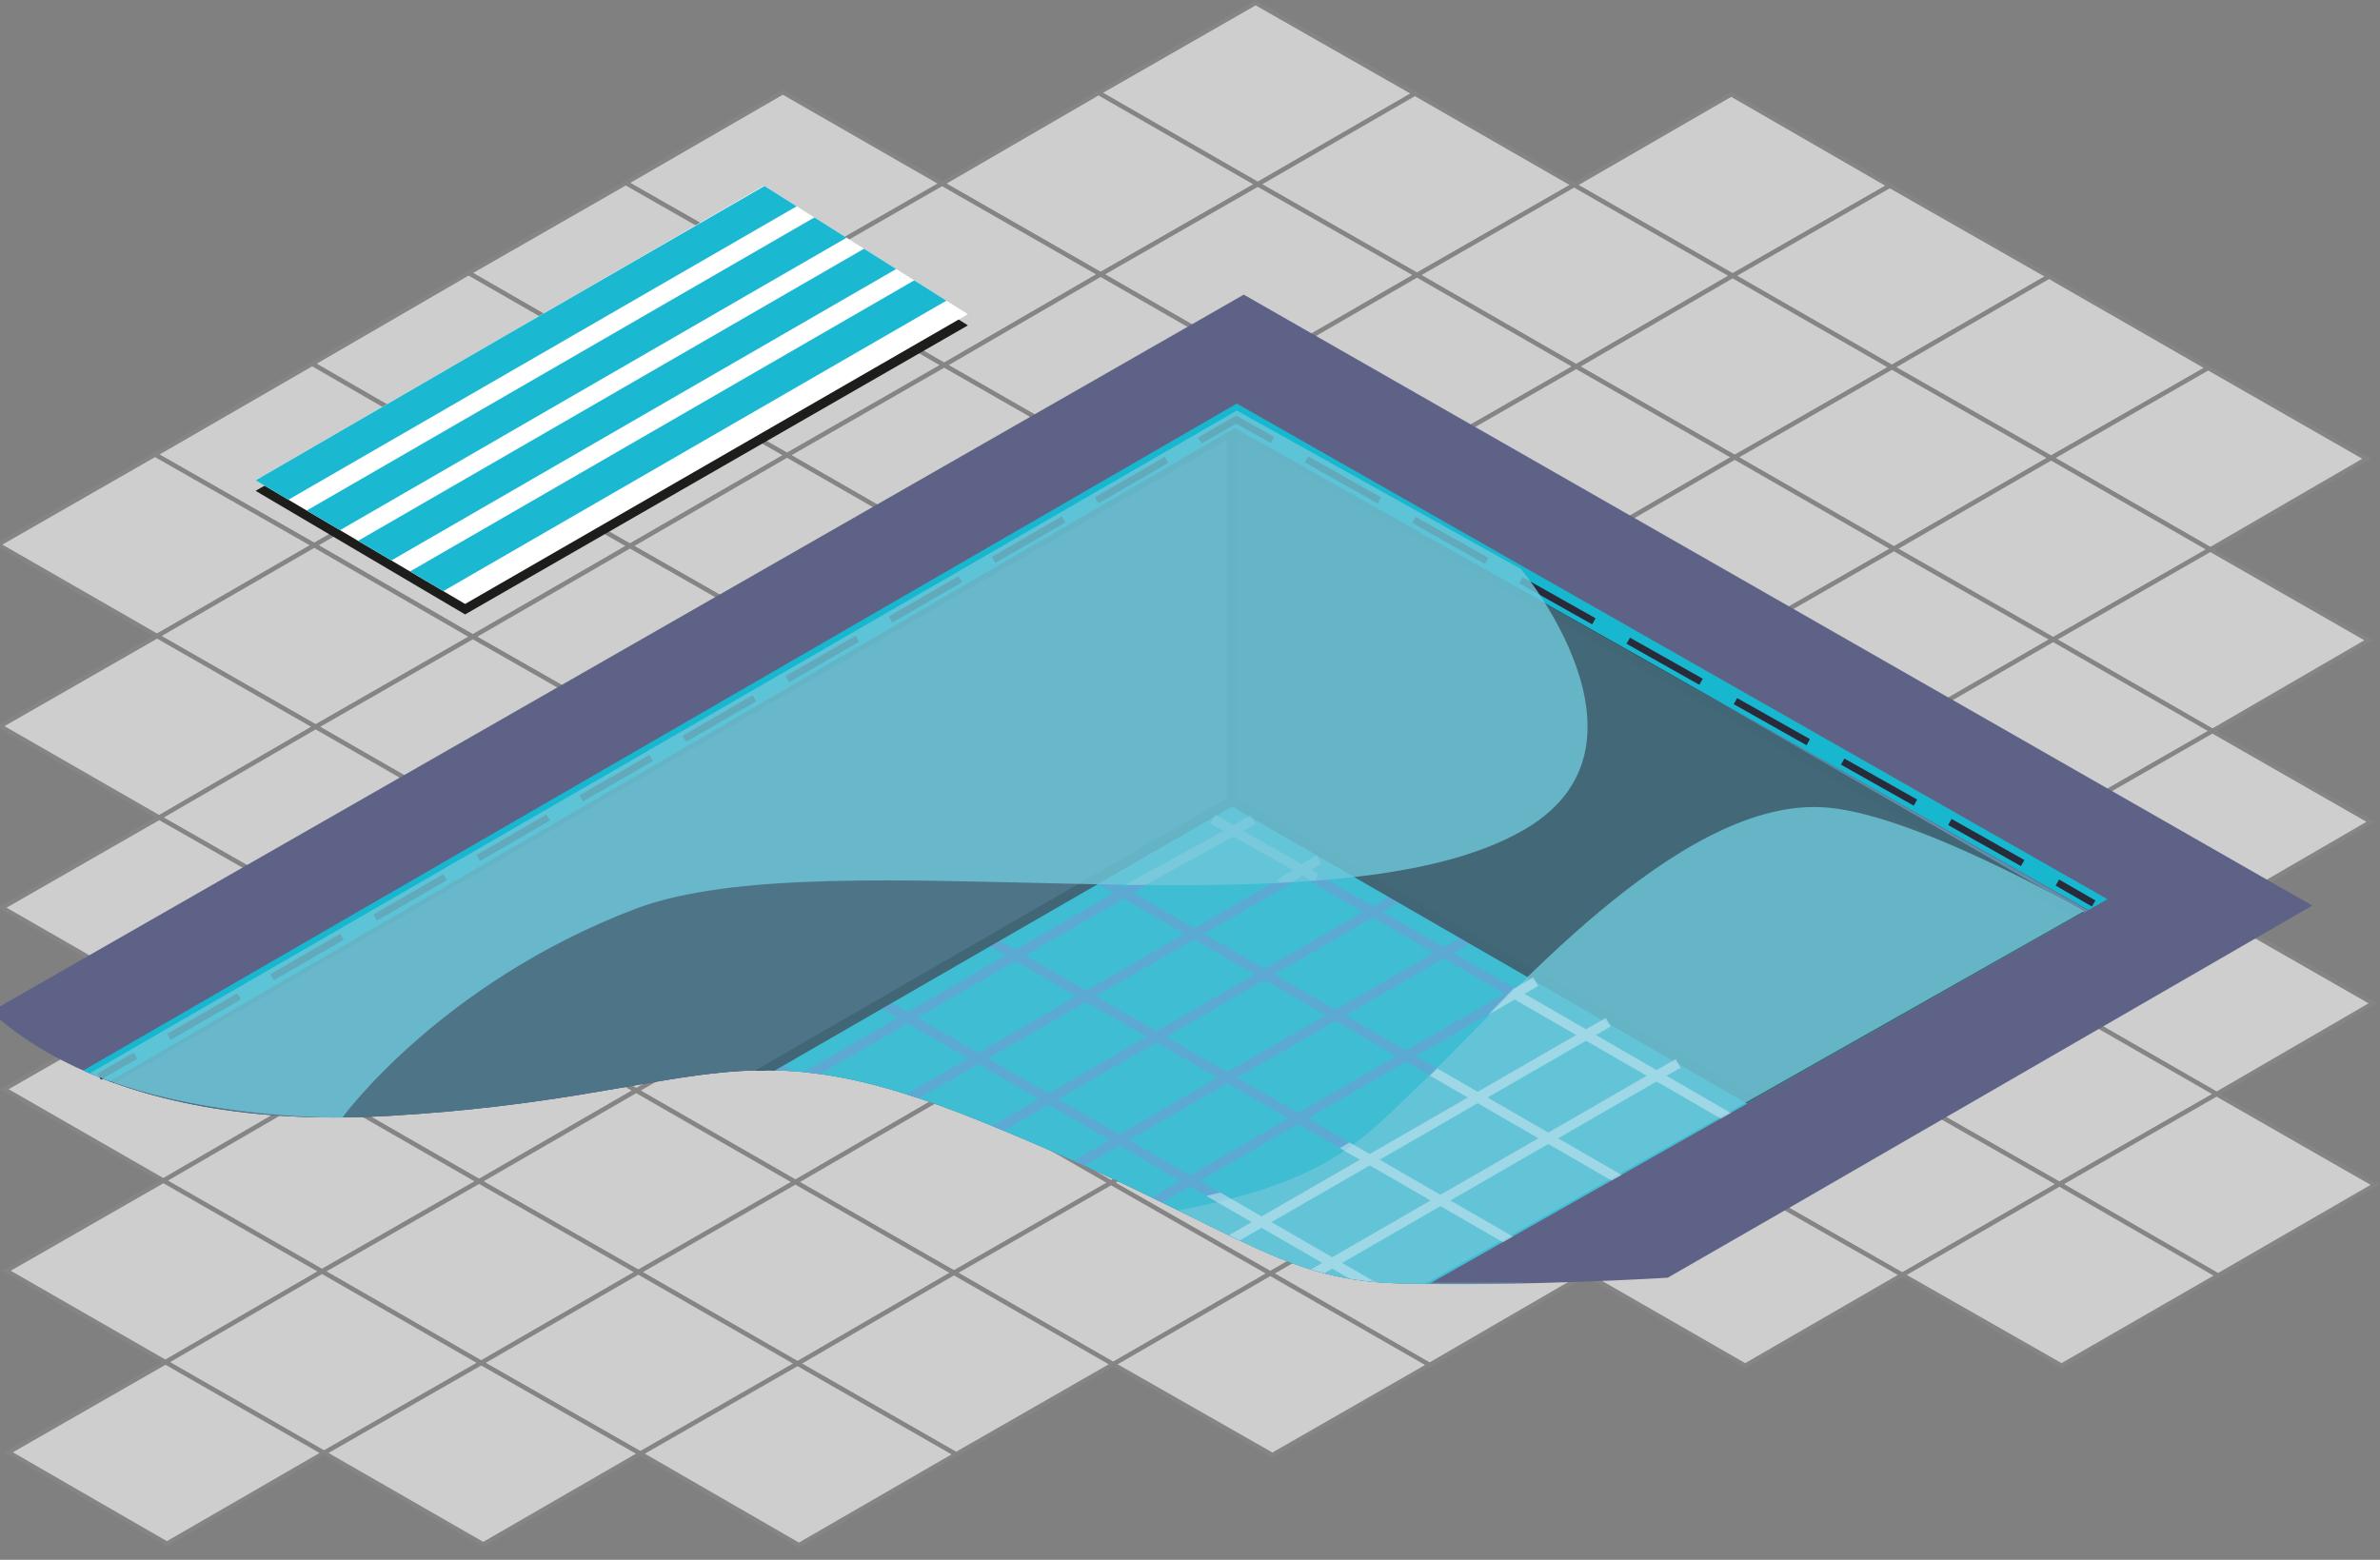 <?xml version="1.0" encoding="utf-8"?>
<!-- Generator: Adobe Illustrator 25.0.1, SVG Export Plug-In . SVG Version: 6.00 Build 0)  -->
<svg version="1.0" id="Layer_1" xmlns="http://www.w3.org/2000/svg" xmlns:xlink="http://www.w3.org/1999/xlink" x="0px" y="0px"
	 viewBox="0 0 340.8 223.4" enable-background="new 0 0 340.8 223.4" xml:space="preserve">
<rect x="0" y="0" width="340.8" height="223.4" fill="#808080" stroke="none"/>
<g>
	<g id="Réteg_1">
		<g opacity="0.61">
			<polygon fill="#FFFFFF" stroke="#878787" stroke-width="0.638" stroke-miterlimit="10" points="248.1,39.5 225.4,26.5 
				247.9,13.5 270.6,26.6 			"/>
			<polygon fill="#FFFFFF" stroke="#878787" stroke-width="0.638" stroke-miterlimit="10" points="270.9,52.6 248.1,39.5 
				270.6,26.6 293.4,39.6 			"/>
			<polygon fill="#FFFFFF" stroke="#878787" stroke-width="0.638" stroke-miterlimit="10" points="293.7,65.6 270.9,52.6 
				293.4,39.6 316.2,52.7 			"/>
			<polygon fill="#FFFFFF" stroke="#878787" stroke-width="0.638" stroke-miterlimit="10" points="316.5,78.7 293.7,65.6 
				316.2,52.7 338.9,65.7 			"/>
			<polygon fill="#FFFFFF" stroke="#878787" stroke-width="0.638" stroke-miterlimit="10" points="180.1,26.4 157.3,13.3 
				179.8,0.4 202.6,13.4 			"/>
			<polygon fill="#FFFFFF" stroke="#878787" stroke-width="0.638" stroke-miterlimit="10" points="202.9,39.4 180.1,26.4 
				202.6,13.4 225.4,26.5 			"/>
			<polygon fill="#FFFFFF" stroke="#878787" stroke-width="0.638" stroke-miterlimit="10" points="225.7,52.5 202.9,39.4 
				225.4,26.5 248.1,39.5 			"/>
			<polygon fill="#FFFFFF" stroke="#878787" stroke-width="0.638" stroke-miterlimit="10" points="248.4,65.5 225.7,52.5 
				248.1,39.5 270.9,52.6 			"/>
			<polygon fill="#FFFFFF" stroke="#878787" stroke-width="0.638" stroke-miterlimit="10" points="271.2,78.6 248.4,65.5 
				270.9,52.6 293.7,65.6 			"/>
			<polygon fill="#FFFFFF" stroke="#878787" stroke-width="0.638" stroke-miterlimit="10" points="294,91.6 271.2,78.6 293.7,65.6 
				316.5,78.7 			"/>
			<polygon fill="#FFFFFF" stroke="#878787" stroke-width="0.638" stroke-miterlimit="10" points="316.8,104.7 294,91.6 
				316.5,78.7 339.2,91.7 			"/>
			<polygon fill="#FFFFFF" stroke="#878787" stroke-width="0.638" stroke-miterlimit="10" points="157.6,39.3 134.9,26.3 
				157.3,13.3 180.1,26.4 			"/>
			<polygon fill="#FFFFFF" stroke="#878787" stroke-width="0.638" stroke-miterlimit="10" points="180.4,52.4 157.6,39.3 
				180.1,26.4 202.9,39.4 			"/>
			<polygon fill="#FFFFFF" stroke="#878787" stroke-width="0.638" stroke-miterlimit="10" points="203.2,65.4 180.4,52.4 
				202.9,39.4 225.7,52.5 			"/>
			<polygon fill="#FFFFFF" stroke="#878787" stroke-width="0.638" stroke-miterlimit="10" points="226,78.5 203.2,65.4 225.7,52.5 
				248.4,65.5 			"/>
			<polygon fill="#FFFFFF" stroke="#878787" stroke-width="0.638" stroke-miterlimit="10" points="248.7,91.5 226,78.5 248.4,65.5 
				271.2,78.6 			"/>
			<polygon fill="#FFFFFF" stroke="#878787" stroke-width="0.638" stroke-miterlimit="10" points="271.5,104.6 248.7,91.5 
				271.2,78.6 294,91.6 			"/>
			<polygon fill="#FFFFFF" stroke="#878787" stroke-width="0.638" stroke-miterlimit="10" points="294.3,117.6 271.5,104.6 
				294,91.6 316.8,104.7 			"/>
			<polygon fill="#FFFFFF" stroke="#878787" stroke-width="0.638" stroke-miterlimit="10" points="317.1,130.7 294.3,117.6 
				316.8,104.7 339.5,117.7 			"/>
			<polygon fill="#FFFFFF" stroke="#878787" stroke-width="0.638" stroke-miterlimit="10" points="112.4,39.2 89.6,26.2 
				112.1,13.2 134.9,26.3 			"/>
			<polygon fill="#FFFFFF" stroke="#878787" stroke-width="0.638" stroke-miterlimit="10" points="135.2,52.3 112.4,39.2 
				134.9,26.3 157.6,39.3 			"/>
			<polygon fill="#FFFFFF" stroke="#878787" stroke-width="0.638" stroke-miterlimit="10" points="157.9,65.3 135.2,52.3 
				157.6,39.3 180.4,52.4 			"/>
			<polygon fill="#FFFFFF" stroke="#878787" stroke-width="0.638" stroke-miterlimit="10" points="180.7,78.4 157.9,65.3 
				180.4,52.4 203.2,65.4 			"/>
			<polygon fill="#FFFFFF" stroke="#878787" stroke-width="0.638" stroke-miterlimit="10" points="203.5,91.4 180.7,78.4 
				203.2,65.4 226,78.5 			"/>
			<polygon fill="#FFFFFF" stroke="#878787" stroke-width="0.638" stroke-miterlimit="10" points="226.2,104.5 203.5,91.4 
				226,78.5 248.7,91.5 			"/>
			<polygon fill="#FFFFFF" stroke="#878787" stroke-width="0.638" stroke-miterlimit="10" points="249,117.5 226.2,104.5 
				248.7,91.5 271.5,104.6 			"/>
			<polygon fill="#FFFFFF" stroke="#878787" stroke-width="0.638" stroke-miterlimit="10" points="271.8,130.6 249,117.5 
				271.5,104.6 294.3,117.6 			"/>
			<polygon fill="#FFFFFF" stroke="#878787" stroke-width="0.638" stroke-miterlimit="10" points="294.6,143.6 271.8,130.6 
				294.3,117.6 317.1,130.7 			"/>
			<polygon fill="#FFFFFF" stroke="#878787" stroke-width="0.638" stroke-miterlimit="10" points="317.4,156.7 294.6,143.6 
				317.1,130.7 339.8,143.7 			"/>
			<polygon fill="#FFFFFF" stroke="#878787" stroke-width="0.638" stroke-miterlimit="10" points="89.9,52.2 67.1,39.1 89.6,26.2 
				112.4,39.2 			"/>
			<polygon fill="#FFFFFF" stroke="#878787" stroke-width="0.638" stroke-miterlimit="10" points="112.7,65.2 89.9,52.2 
				112.4,39.2 135.2,52.3 			"/>
			<polygon fill="#FFFFFF" stroke="#878787" stroke-width="0.638" stroke-miterlimit="10" points="135.5,78.3 112.7,65.2 
				135.2,52.3 157.9,65.3 			"/>
			<polygon fill="#FFFFFF" stroke="#878787" stroke-width="0.638" stroke-miterlimit="10" points="158.2,91.3 135.5,78.3 
				157.9,65.3 180.7,78.4 			"/>
			<polygon fill="#FFFFFF" stroke="#878787" stroke-width="0.638" stroke-miterlimit="10" points="181,104.4 158.2,91.3 
				180.7,78.4 203.5,91.4 			"/>
			<polygon fill="#FFFFFF" stroke="#878787" stroke-width="0.638" stroke-miterlimit="10" points="203.8,117.4 181,104.4 
				203.5,91.4 226.2,104.5 			"/>
			<polygon fill="#FFFFFF" stroke="#878787" stroke-width="0.638" stroke-miterlimit="10" points="226.5,130.5 203.8,117.4 
				226.2,104.5 249,117.5 			"/>
			<polygon fill="#FFFFFF" stroke="#878787" stroke-width="0.638" stroke-miterlimit="10" points="249.3,143.5 226.5,130.5 
				249,117.5 271.8,130.6 			"/>
			<polygon fill="#FFFFFF" stroke="#878787" stroke-width="0.638" stroke-miterlimit="10" points="272.1,156.6 249.3,143.5 
				271.8,130.6 294.6,143.6 			"/>
			<polygon fill="#FFFFFF" stroke="#878787" stroke-width="0.638" stroke-miterlimit="10" points="294.9,169.6 272.1,156.6 
				294.6,143.6 317.4,156.7 			"/>
			<polygon fill="#FFFFFF" stroke="#878787" stroke-width="0.638" stroke-miterlimit="10" points="317.6,182.7 294.9,169.6 
				317.4,156.7 340.1,169.7 			"/>
			<polygon fill="#FFFFFF" stroke="#878787" stroke-width="0.638" stroke-miterlimit="10" points="67.4,65.2 44.7,52.1 67.1,39.1 
				89.9,52.2 			"/>
			<polygon fill="#FFFFFF" stroke="#878787" stroke-width="0.638" stroke-miterlimit="10" points="90.2,78.2 67.4,65.2 89.9,52.2 
				112.7,65.2 			"/>
			<polygon fill="#FFFFFF" stroke="#878787" stroke-width="0.638" stroke-miterlimit="10" points="113,91.2 90.2,78.2 112.7,65.2 
				135.5,78.3 			"/>
			<polygon fill="#FFFFFF" stroke="#878787" stroke-width="0.638" stroke-miterlimit="10" points="135.8,104.3 113,91.2 
				135.5,78.3 158.2,91.3 			"/>
			<polygon fill="#FFFFFF" stroke="#878787" stroke-width="0.638" stroke-miterlimit="10" points="158.5,117.3 135.8,104.3 
				158.2,91.3 181,104.4 			"/>
			<polygon fill="#FFFFFF" stroke="#878787" stroke-width="0.638" stroke-miterlimit="10" points="181.3,130.4 158.5,117.3 
				181,104.4 203.8,117.4 			"/>
			<polygon fill="#FFFFFF" stroke="#878787" stroke-width="0.638" stroke-miterlimit="10" points="204.1,143.4 181.3,130.4 
				203.8,117.4 226.5,130.5 			"/>
			<polygon fill="#FFFFFF" stroke="#878787" stroke-width="0.638" stroke-miterlimit="10" points="226.8,156.5 204.1,143.4 
				226.5,130.5 249.3,143.5 			"/>
			<polygon fill="#FFFFFF" stroke="#878787" stroke-width="0.638" stroke-miterlimit="10" points="249.6,169.6 226.9,156.5 
				249.3,143.5 272.1,156.6 			"/>
			<polygon fill="#FFFFFF" stroke="#878787" stroke-width="0.638" stroke-miterlimit="10" points="272.4,182.6 249.6,169.6 
				272.1,156.6 294.9,169.6 			"/>
			<polygon fill="#FFFFFF" stroke="#878787" stroke-width="0.638" stroke-miterlimit="10" points="295.2,195.6 272.4,182.6 
				294.9,169.6 317.6,182.7 			"/>
			<polygon fill="#FFFFFF" stroke="#878787" stroke-width="0.638" stroke-miterlimit="10" points="45,78.1 22.2,65.1 44.7,52.1 
				67.4,65.2 			"/>
			<polygon fill="#FFFFFF" stroke="#878787" stroke-width="0.638" stroke-miterlimit="10" points="67.7,91.2 45,78.1 67.4,65.2 
				90.2,78.2 			"/>
			<polygon fill="#FFFFFF" stroke="#878787" stroke-width="0.638" stroke-miterlimit="10" points="90.5,104.2 67.7,91.2 90.2,78.2 
				113,91.2 			"/>
			<polygon fill="#FFFFFF" stroke="#878787" stroke-width="0.638" stroke-miterlimit="10" points="113.3,117.2 90.5,104.2 
				113,91.2 135.8,104.3 			"/>
			<polygon fill="#FFFFFF" stroke="#878787" stroke-width="0.638" stroke-miterlimit="10" points="136,130.3 113.3,117.2 
				135.8,104.3 158.5,117.3 			"/>
			<polygon fill="#FFFFFF" stroke="#878787" stroke-width="0.638" stroke-miterlimit="10" points="158.8,143.4 136,130.3 
				158.5,117.3 181.3,130.4 			"/>
			<polygon fill="#FFFFFF" stroke="#878787" stroke-width="0.638" stroke-miterlimit="10" points="181.6,156.4 158.8,143.4 
				181.3,130.4 204.1,143.4 			"/>
			<polygon fill="#FFFFFF" stroke="#878787" stroke-width="0.638" stroke-miterlimit="10" points="204.4,169.4 181.6,156.4 
				204.1,143.4 226.8,156.5 			"/>
			<polygon fill="#FFFFFF" stroke="#878787" stroke-width="0.638" stroke-miterlimit="10" points="227.1,182.5 204.4,169.4 
				226.9,156.5 249.6,169.6 			"/>
			<polygon fill="#FFFFFF" stroke="#878787" stroke-width="0.638" stroke-miterlimit="10" points="249.9,195.6 227.1,182.5 
				249.6,169.6 272.4,182.6 			"/>
			<polygon fill="#FFFFFF" stroke="#878787" stroke-width="0.638" stroke-miterlimit="10" points="22.5,91.1 -0.3,78 22.2,65.1 
				45,78.1 			"/>
			<polygon fill="#FFFFFF" stroke="#878787" stroke-width="0.638" stroke-miterlimit="10" points="45.2,104.1 22.5,91.1 45,78.1 
				67.7,91.2 			"/>
			<polygon fill="#FFFFFF" stroke="#878787" stroke-width="0.638" stroke-miterlimit="10" points="68,117.2 45.2,104.1 67.7,91.2 
				90.5,104.2 			"/>
			<polygon fill="#FFFFFF" stroke="#878787" stroke-width="0.638" stroke-miterlimit="10" points="90.8,130.2 68,117.2 90.5,104.2 
				113.3,117.2 			"/>
			<polygon fill="#FFFFFF" stroke="#878787" stroke-width="0.638" stroke-miterlimit="10" points="113.6,143.3 90.8,130.2 
				113.3,117.2 136,130.3 			"/>
			<polygon fill="#FFFFFF" stroke="#878787" stroke-width="0.638" stroke-miterlimit="10" points="136.3,156.3 113.6,143.3 
				136,130.3 158.8,143.4 			"/>
			<polygon fill="#FFFFFF" stroke="#878787" stroke-width="0.638" stroke-miterlimit="10" points="159.1,169.4 136.3,156.3 
				158.8,143.4 181.6,156.4 			"/>
			<polygon fill="#FFFFFF" stroke="#878787" stroke-width="0.638" stroke-miterlimit="10" points="181.9,182.4 159.1,169.4 
				181.6,156.4 204.4,169.4 			"/>
			<polygon fill="#FFFFFF" stroke="#878787" stroke-width="0.638" stroke-miterlimit="10" points="204.7,195.5 181.9,182.4 
				204.4,169.4 227.1,182.5 			"/>
			<polygon fill="#FFFFFF" stroke="#878787" stroke-width="0.638" stroke-miterlimit="10" points="22.8,117.1 0,104 22.5,91.1 
				45.2,104.1 			"/>
			<polygon fill="#FFFFFF" stroke="#878787" stroke-width="0.638" stroke-miterlimit="10" points="45.6,130.1 22.8,117.1 
				45.2,104.1 68,117.2 			"/>
			<polygon fill="#FFFFFF" stroke="#878787" stroke-width="0.638" stroke-miterlimit="10" points="68.3,143.2 45.6,130.1 68,117.2 
				90.8,130.2 			"/>
			<polygon fill="#FFFFFF" stroke="#878787" stroke-width="0.638" stroke-miterlimit="10" points="91.1,156.2 68.3,143.2 
				90.8,130.2 113.6,143.3 			"/>
			<polygon fill="#FFFFFF" stroke="#878787" stroke-width="0.638" stroke-miterlimit="10" points="113.9,169.3 91.1,156.2 
				113.6,143.3 136.3,156.3 			"/>
			<polygon fill="#FFFFFF" stroke="#878787" stroke-width="0.638" stroke-miterlimit="10" points="136.6,182.3 113.9,169.3 
				136.3,156.3 159.1,169.4 			"/>
			<polygon fill="#FFFFFF" stroke="#878787" stroke-width="0.638" stroke-miterlimit="10" points="159.4,195.4 136.6,182.3 
				159.1,169.4 181.9,182.4 			"/>
			<polygon fill="#FFFFFF" stroke="#878787" stroke-width="0.638" stroke-miterlimit="10" points="182.2,208.4 159.4,195.4 
				181.9,182.4 204.7,195.5 			"/>
			<polygon fill="#FFFFFF" stroke="#878787" stroke-width="0.638" stroke-miterlimit="10" points="23.1,143.1 0.3,130 22.8,117.1 
				45.6,130.1 			"/>
			<polygon fill="#FFFFFF" stroke="#878787" stroke-width="0.638" stroke-miterlimit="10" points="45.8,156.1 23.1,143.1 
				45.6,130.1 68.3,143.2 			"/>
			<polygon fill="#FFFFFF" stroke="#878787" stroke-width="0.638" stroke-miterlimit="10" points="68.6,169.2 45.8,156.1 
				68.3,143.2 91.1,156.2 			"/>
			<polygon fill="#FFFFFF" stroke="#878787" stroke-width="0.638" stroke-miterlimit="10" points="91.4,182.2 68.6,169.2 
				91.1,156.2 113.9,169.3 			"/>
			<polygon fill="#FFFFFF" stroke="#878787" stroke-width="0.638" stroke-miterlimit="10" points="114.2,195.3 91.4,182.2 
				113.9,169.3 136.6,182.3 			"/>
			<polygon fill="#FFFFFF" stroke="#878787" stroke-width="0.638" stroke-miterlimit="10" points="136.9,208.3 114.2,195.3 
				136.6,182.3 159.4,195.4 			"/>
			<polygon fill="#FFFFFF" stroke="#878787" stroke-width="0.638" stroke-miterlimit="10" points="23.4,169.1 0.6,156 23.1,143.1 
				45.8,156.1 			"/>
			<polygon fill="#FFFFFF" stroke="#878787" stroke-width="0.638" stroke-miterlimit="10" points="46.1,182.1 23.4,169.1 
				45.8,156.1 68.6,169.2 			"/>
			<polygon fill="#FFFFFF" stroke="#878787" stroke-width="0.638" stroke-miterlimit="10" points="68.9,195.2 46.1,182.1 
				68.6,169.2 91.4,182.2 			"/>
			<polygon fill="#FFFFFF" stroke="#878787" stroke-width="0.638" stroke-miterlimit="10" points="91.7,208.2 68.9,195.2 
				91.4,182.2 114.2,195.3 			"/>
			<polygon fill="#FFFFFF" stroke="#878787" stroke-width="0.638" stroke-miterlimit="10" points="114.4,221.3 91.7,208.2 
				114.2,195.3 136.9,208.3 			"/>
			<polygon fill="#FFFFFF" stroke="#878787" stroke-width="0.638" stroke-miterlimit="10" points="23.7,195.1 0.9,182 23.4,169.1 
				46.1,182.1 			"/>
			<polygon fill="#FFFFFF" stroke="#878787" stroke-width="0.638" stroke-miterlimit="10" points="46.4,208.1 23.7,195.1 
				46.1,182.1 68.9,195.2 			"/>
			<polygon fill="#FFFFFF" stroke="#878787" stroke-width="0.638" stroke-miterlimit="10" points="69.2,221.2 46.4,208.1 
				68.9,195.2 91.7,208.2 			"/>
			<polygon fill="#FFFFFF" stroke="#878787" stroke-width="0.638" stroke-miterlimit="10" points="23.9,221.1 1.2,208 23.7,195.1 
				46.4,208.1 			"/>
		</g>
		<polygon fill="#1D1D1B" points="36.6,70.3 66.6,88 138.6,46.6 109.4,28.2 		"/>
		<polygon fill="#FFFFFF" points="36.6,68.8 66.6,86.5 138.6,45 109.4,26.6 		"/>
		<g>
			<defs>
				<polygon id="SVGID_1_" points="36.6,68.8 66.6,86.5 138.6,45 109.4,26.6 				"/>
			</defs>
			<clipPath id="SVGID_2_">
				<use xlink:href="#SVGID_1_"  overflow="visible"/>
			</clipPath>
			<g clip-path="url(#SVGID_2_)">
				<line fill="none" stroke="#1BB8D1" stroke-width="4.819" stroke-miterlimit="10" x1="27.6" y1="76.7" x2="125.1" y2="20.4"/>
				<line fill="none" stroke="#1BB8D1" stroke-width="4.819" stroke-miterlimit="10" x1="34.4" y1="81.4" x2="131.9" y2="25.1"/>
				<line fill="none" stroke="#1BB8D1" stroke-width="4.819" stroke-miterlimit="10" x1="41.3" y1="86" x2="138.8" y2="29.7"/>
				<line fill="none" stroke="#1BB8D1" stroke-width="4.819" stroke-miterlimit="10" x1="48.2" y1="90.7" x2="145.7" y2="34.4"/>
			</g>
		</g>
		<g>
			<defs>
				<path id="SVGID_3_" d="M-3.9,142.1c0,0,14.6,20.4,59.9,17.7s48.8-13.7,84.7,0.9s41.7,22.6,59.4,23.1s38.7-0.8,38.7-0.8l102.6-59
					L232.8,19.8l-63.4,0.9l-53.2,46.6l-114,64.3L-3.9,142.1z"/>
			</defs>
			<clipPath id="SVGID_4_">
				<use xlink:href="#SVGID_3_"  overflow="visible"/>
			</clipPath>
			<g clip-path="url(#SVGID_4_)">
				<polygon fill="#5E6286" points="6.5,317.3 -147.4,228.5 178.1,42.2 331.1,129.7 				"/>
				<g>
					<defs>
						<polygon id="SVGID_5_" points="-118.6,228.8 177.1,57.8 301.8,128.8 4.3,297.5 						"/>
					</defs>
					<clipPath id="SVGID_6_">
						<use xlink:href="#SVGID_5_"  overflow="visible"/>
					</clipPath>
					<g clip-path="url(#SVGID_6_)">
						<polygon fill="#1CB8D0" points="178.1,113.9 -71,255.3 4.1,298.4 252.4,157.3 						"/>
						
							<line fill="none" stroke="#4F96D1" stroke-width="1.414" stroke-miterlimit="10" x1="-65.1" y1="258.4" x2="181.5" y2="116"/>
						
							<line fill="none" stroke="#4F96D1" stroke-width="1.414" stroke-miterlimit="10" x1="183.2" y1="126.7" x2="191.6" y2="121.9"/>
						
							<line fill="none" stroke="#4F96D1" stroke-width="1.414" stroke-miterlimit="10" x1="-55" y1="264.2" x2="183.2" y2="126.7"/>
						
							<line fill="none" stroke="#4F96D1" stroke-width="1.414" stroke-miterlimit="10" x1="-45" y1="270.1" x2="201.6" y2="127.7"/>
						<line fill="none" stroke="#4F96D1" stroke-width="1.414" stroke-miterlimit="10" x1="-35" y1="276" x2="211.7" y2="133.6"/>
						
							<line fill="none" stroke="#4F96D1" stroke-width="1.414" stroke-miterlimit="10" x1="-24.9" y1="281.9" x2="221.7" y2="139.5"/>
						
							<line fill="none" stroke="#4F96D1" stroke-width="1.414" stroke-miterlimit="10" x1="-14.9" y1="287.8" x2="231.8" y2="145.4"/>
						
							<line fill="none" stroke="#4F96D1" stroke-width="1.414" stroke-miterlimit="10" x1="-4.8" y1="293.7" x2="241.8" y2="151.3"/>
						
							<line fill="none" stroke="#4F96D1" stroke-width="1.414" stroke-miterlimit="10" x1="14.6" y1="293.6" x2="-61.9" y2="249.4"/>
						
							<line fill="none" stroke="#4F96D1" stroke-width="1.414" stroke-miterlimit="10" x1="30.2" y1="284.7" x2="-46.3" y2="240.5"/>
						
							<line fill="none" stroke="#4F96D1" stroke-width="1.414" stroke-miterlimit="10" x1="45.8" y1="275.8" x2="-30.7" y2="231.7"/>
						<line fill="none" stroke="#4F96D1" stroke-width="1.414" stroke-miterlimit="10" x1="61.4" y1="267" x2="-15.1" y2="222.8"/>
						<line fill="none" stroke="#4F96D1" stroke-width="1.414" stroke-miterlimit="10" x1="77" y1="258.1" x2="0.5" y2="213.9"/>
						
							<line fill="none" stroke="#4F96D1" stroke-width="1.414" stroke-miterlimit="10" x1="92.6" y1="249.2" x2="16.1" y2="205.1"/>
						
							<line fill="none" stroke="#4F96D1" stroke-width="1.414" stroke-miterlimit="10" x1="108.2" y1="240.4" x2="31.6" y2="196.2"/>
						
							<line fill="none" stroke="#4F96D1" stroke-width="1.414" stroke-miterlimit="10" x1="123.8" y1="231.5" x2="47.2" y2="187.3"/>
						
							<line fill="none" stroke="#4F96D1" stroke-width="1.414" stroke-miterlimit="10" x1="139.4" y1="222.7" x2="62.8" y2="178.5"/>
						<line fill="none" stroke="#4F96D1" stroke-width="1.414" stroke-miterlimit="10" x1="155" y1="213.8" x2="78.4" y2="169.6"/>
						<line fill="none" stroke="#4F96D1" stroke-width="1.414" stroke-miterlimit="10" x1="170.5" y1="204.9" x2="94" y2="160.8"/>
						
							<line fill="none" stroke="#4F96D1" stroke-width="1.414" stroke-miterlimit="10" x1="186.1" y1="196.1" x2="109.6" y2="151.9"/>
						
							<line fill="none" stroke="#4F96D1" stroke-width="1.414" stroke-miterlimit="10" x1="201.7" y1="187.2" x2="125.2" y2="143"/>
						
							<line fill="none" stroke="#4F96D1" stroke-width="1.414" stroke-miterlimit="10" x1="217.3" y1="178.3" x2="140.8" y2="134.2"/>
						
							<line fill="none" stroke="#4F96D1" stroke-width="1.414" stroke-miterlimit="10" x1="232.9" y1="169.5" x2="156.4" y2="125.3"/>
						
							<line fill="none" stroke="#4F96D1" stroke-width="1.414" stroke-miterlimit="10" x1="248.5" y1="160.6" x2="172" y2="116.4"/>
						<polygon fill="#36374C" stroke="#1F1E2C" stroke-width="1.414" stroke-miterlimit="10" points="-114.8,230.2 176.8,61.5 
							176.8,114.5 -71.5,257.8 						"/>
						<polygon fill="#232332" stroke="#1F1E2C" stroke-width="1.414" stroke-miterlimit="10" points="176.4,61.1 300,132.4 
							254.4,159.7 176.4,114.7 						"/>
						<polyline fill="none" stroke="#17B7CF" stroke-width="4.009" stroke-miterlimit="10" points="-117.9,230.2 176.8,59 
							305.7,131.8 						"/>
					</g>
				</g>
				<path opacity="0.81" fill="#6EC6D9" enable-background="new    " d="M79.9,254.1l218.5-123.6c0,0-25.1-14.5-37.8-14.9
					c-20.7-0.8-45.2,28.2-55.8,38.3s-14.4,16.3-43.3,20.7s-52,15.7-62.7,27S79.3,227.8,79.9,254.1z"/>
				<g opacity="0.6">
					<g>
						<defs>
							<path id="SVGID_7_" d="M179.3,267.5l135.7-129.1c0,0-41.1-19.1-61.8-18.5s-40.2,26.6-50.9,36.6s-19.5,13.8-48.3,18.2
								s-52,19.8-62.6,31.1S72.1,232.3,179.3,267.5z"/>
						</defs>
						<clipPath id="SVGID_8_">
							<use xlink:href="#SVGID_7_"  overflow="visible"/>
						</clipPath>
						<g clip-path="url(#SVGID_8_)">
							
								<line fill="none" stroke="#B6DFE9" stroke-width="1.414" stroke-miterlimit="10" x1="-65.1" y1="258.4" x2="181.5" y2="116"/>
							
								<line fill="none" stroke="#B6DFE9" stroke-width="1.414" stroke-miterlimit="10" x1="-55" y1="264.2" x2="191.6" y2="121.9"/>
							
								<line fill="none" stroke="#B6DFE9" stroke-width="1.414" stroke-miterlimit="10" x1="-45" y1="270.1" x2="201.6" y2="127.7"/>
							<line fill="none" stroke="#B6DFE9" stroke-width="1.414" stroke-miterlimit="10" x1="-35" y1="276" x2="211.7" y2="133.6"/>
							
								<line fill="none" stroke="#FFFFFF" stroke-width="1.414" stroke-miterlimit="10" x1="-24.9" y1="281.9" x2="219.9" y2="140.6"/>
							
								<line fill="none" stroke="#FFFFFF" stroke-width="1.414" stroke-miterlimit="10" x1="-14.9" y1="287.8" x2="230.3" y2="146.4"/>
							
								<line fill="none" stroke="#FFFFFF" stroke-width="1.414" stroke-miterlimit="10" x1="-4.8" y1="293.7" x2="240.3" y2="152.3"/>
							
								<line fill="none" stroke="#B6DFE9" stroke-width="1.414" stroke-miterlimit="10" x1="14.6" y1="293.6" x2="-61.9" y2="249.4"/>
							
								<line fill="none" stroke="#B6DFE9" stroke-width="1.414" stroke-miterlimit="10" x1="30.2" y1="284.7" x2="-46.3" y2="240.5"/>
							
								<line fill="none" stroke="#B6DFE9" stroke-width="1.414" stroke-miterlimit="10" x1="45.8" y1="275.8" x2="-30.7" y2="231.7"/>
							
								<line fill="none" stroke="#B6DFE9" stroke-width="1.414" stroke-miterlimit="10" x1="61.4" y1="267" x2="-15.1" y2="222.8"/>
							<line fill="none" stroke="#B6DFE9" stroke-width="1.414" stroke-miterlimit="10" x1="77" y1="258.1" x2="0.5" y2="213.9"/>
							
								<line fill="none" stroke="#B6DFE9" stroke-width="1.414" stroke-miterlimit="10" x1="92.6" y1="249.2" x2="16.1" y2="205.1"/>
							
								<line fill="none" stroke="#B6DFE9" stroke-width="1.414" stroke-miterlimit="10" x1="108.2" y1="240.4" x2="31.6" y2="196.2"/>
							
								<line fill="none" stroke="#B6DFE9" stroke-width="1.414" stroke-miterlimit="10" x1="123.8" y1="231.5" x2="47.2" y2="187.3"/>
							
								<line fill="none" stroke="#B6DFE9" stroke-width="1.414" stroke-miterlimit="10" x1="139.4" y1="222.7" x2="62.8" y2="178.5"/>
							
								<line fill="none" stroke="#B6DFE9" stroke-width="1.414" stroke-miterlimit="10" x1="155" y1="213.8" x2="78.4" y2="169.6"/>
							
								<line fill="none" stroke="#B6DFE9" stroke-width="1.414" stroke-miterlimit="10" x1="170.5" y1="204.9" x2="94" y2="160.8"/>
							
								<line fill="none" stroke="#B6DFE9" stroke-width="1.414" stroke-miterlimit="10" x1="186.1" y1="196.1" x2="109.6" y2="151.9"/>
							
								<line fill="none" stroke="#FFFFFF" stroke-width="1.414" stroke-miterlimit="10" x1="201.7" y1="187.2" x2="125.2" y2="143"/>
							
								<line fill="none" stroke="#FFFFFF" stroke-width="1.414" stroke-miterlimit="10" x1="217.3" y1="178.3" x2="140.8" y2="134.2"/>
							
								<line fill="none" stroke="#FFFFFF" stroke-width="1.414" stroke-miterlimit="10" x1="232.9" y1="169.5" x2="156.4" y2="125.3"/>
							
								<line fill="none" stroke="#FFFFFF" stroke-width="1.414" stroke-miterlimit="10" x1="248.5" y1="160.6" x2="172" y2="116.4"/>
						</g>
					</g>
				</g>
				<polygon opacity="0.43" fill="#6EC6D9" enable-background="new    " points="13.8,156 176.8,61.3 301.1,131.6 211.3,187.9 
					77.5,181.4 				"/>
			</g>
		</g>
		<path opacity="0.47" fill="#FFFFFF" enable-background="new    " d="M188.8,125.2l-1-0.6l1.4-0.9l-0.7-1.2l-2.1,1.3l-8.4-4.8
			l1.8-1l-0.7-1.2l-2.5,1.4l-2.6-1.5l-0.7,1.2l1.9,1.1l-14,7.7c1,0,1.9,0,2.9,0l12.5-6.9l8.5,4.8l-2.2,1.4l0.3,0.4l1.9-0.1l1.4-0.9
			l1.2,0.7h0.6L188.8,125.2z"/>
		<polygon fill="#5E6286" points="301.8,128.8 205,183.7 218.9,183.7 308.6,130.3 		"/>
		<line fill="none" stroke="#292A3A" stroke-miterlimit="10" x1="14.2" y1="154.2" x2="19.4" y2="151.2"/>
		
			<line fill="none" stroke="#292A3A" stroke-miterlimit="10" stroke-dasharray="11.58,5.471" x1="24.2" y1="148.5" x2="169.4" y2="64.5"/>
		<polyline fill="none" stroke="#292A3A" stroke-miterlimit="10" points="171.8,63.1 177,60.1 182.2,63 		"/>
		
			<line fill="none" stroke="#292A3A" stroke-miterlimit="10" stroke-dasharray="11.968,5.655" x1="187.1" y1="65.8" x2="292.1" y2="125"/>
		<line fill="none" stroke="#292A3A" stroke-miterlimit="10" x1="294.6" y1="126.4" x2="299.8" y2="129.4"/>
		<path opacity="0.81" fill="#6EC6D9" enable-background="new    " d="M177.1,58.8L12.9,153.7c0,0,12.4,6.1,36.1,6.4
			c0,0,13.9-19.2,41.9-29.9s99.5,4.9,127.4-11.4c20.6-12-0.5-37.3-0.5-37.3L177.1,58.8z"/>
	</g>
	<g id="Réteg_3">
		<path fill="none" d="M16.4,155.1"/>
	</g>
</g>
</svg>
